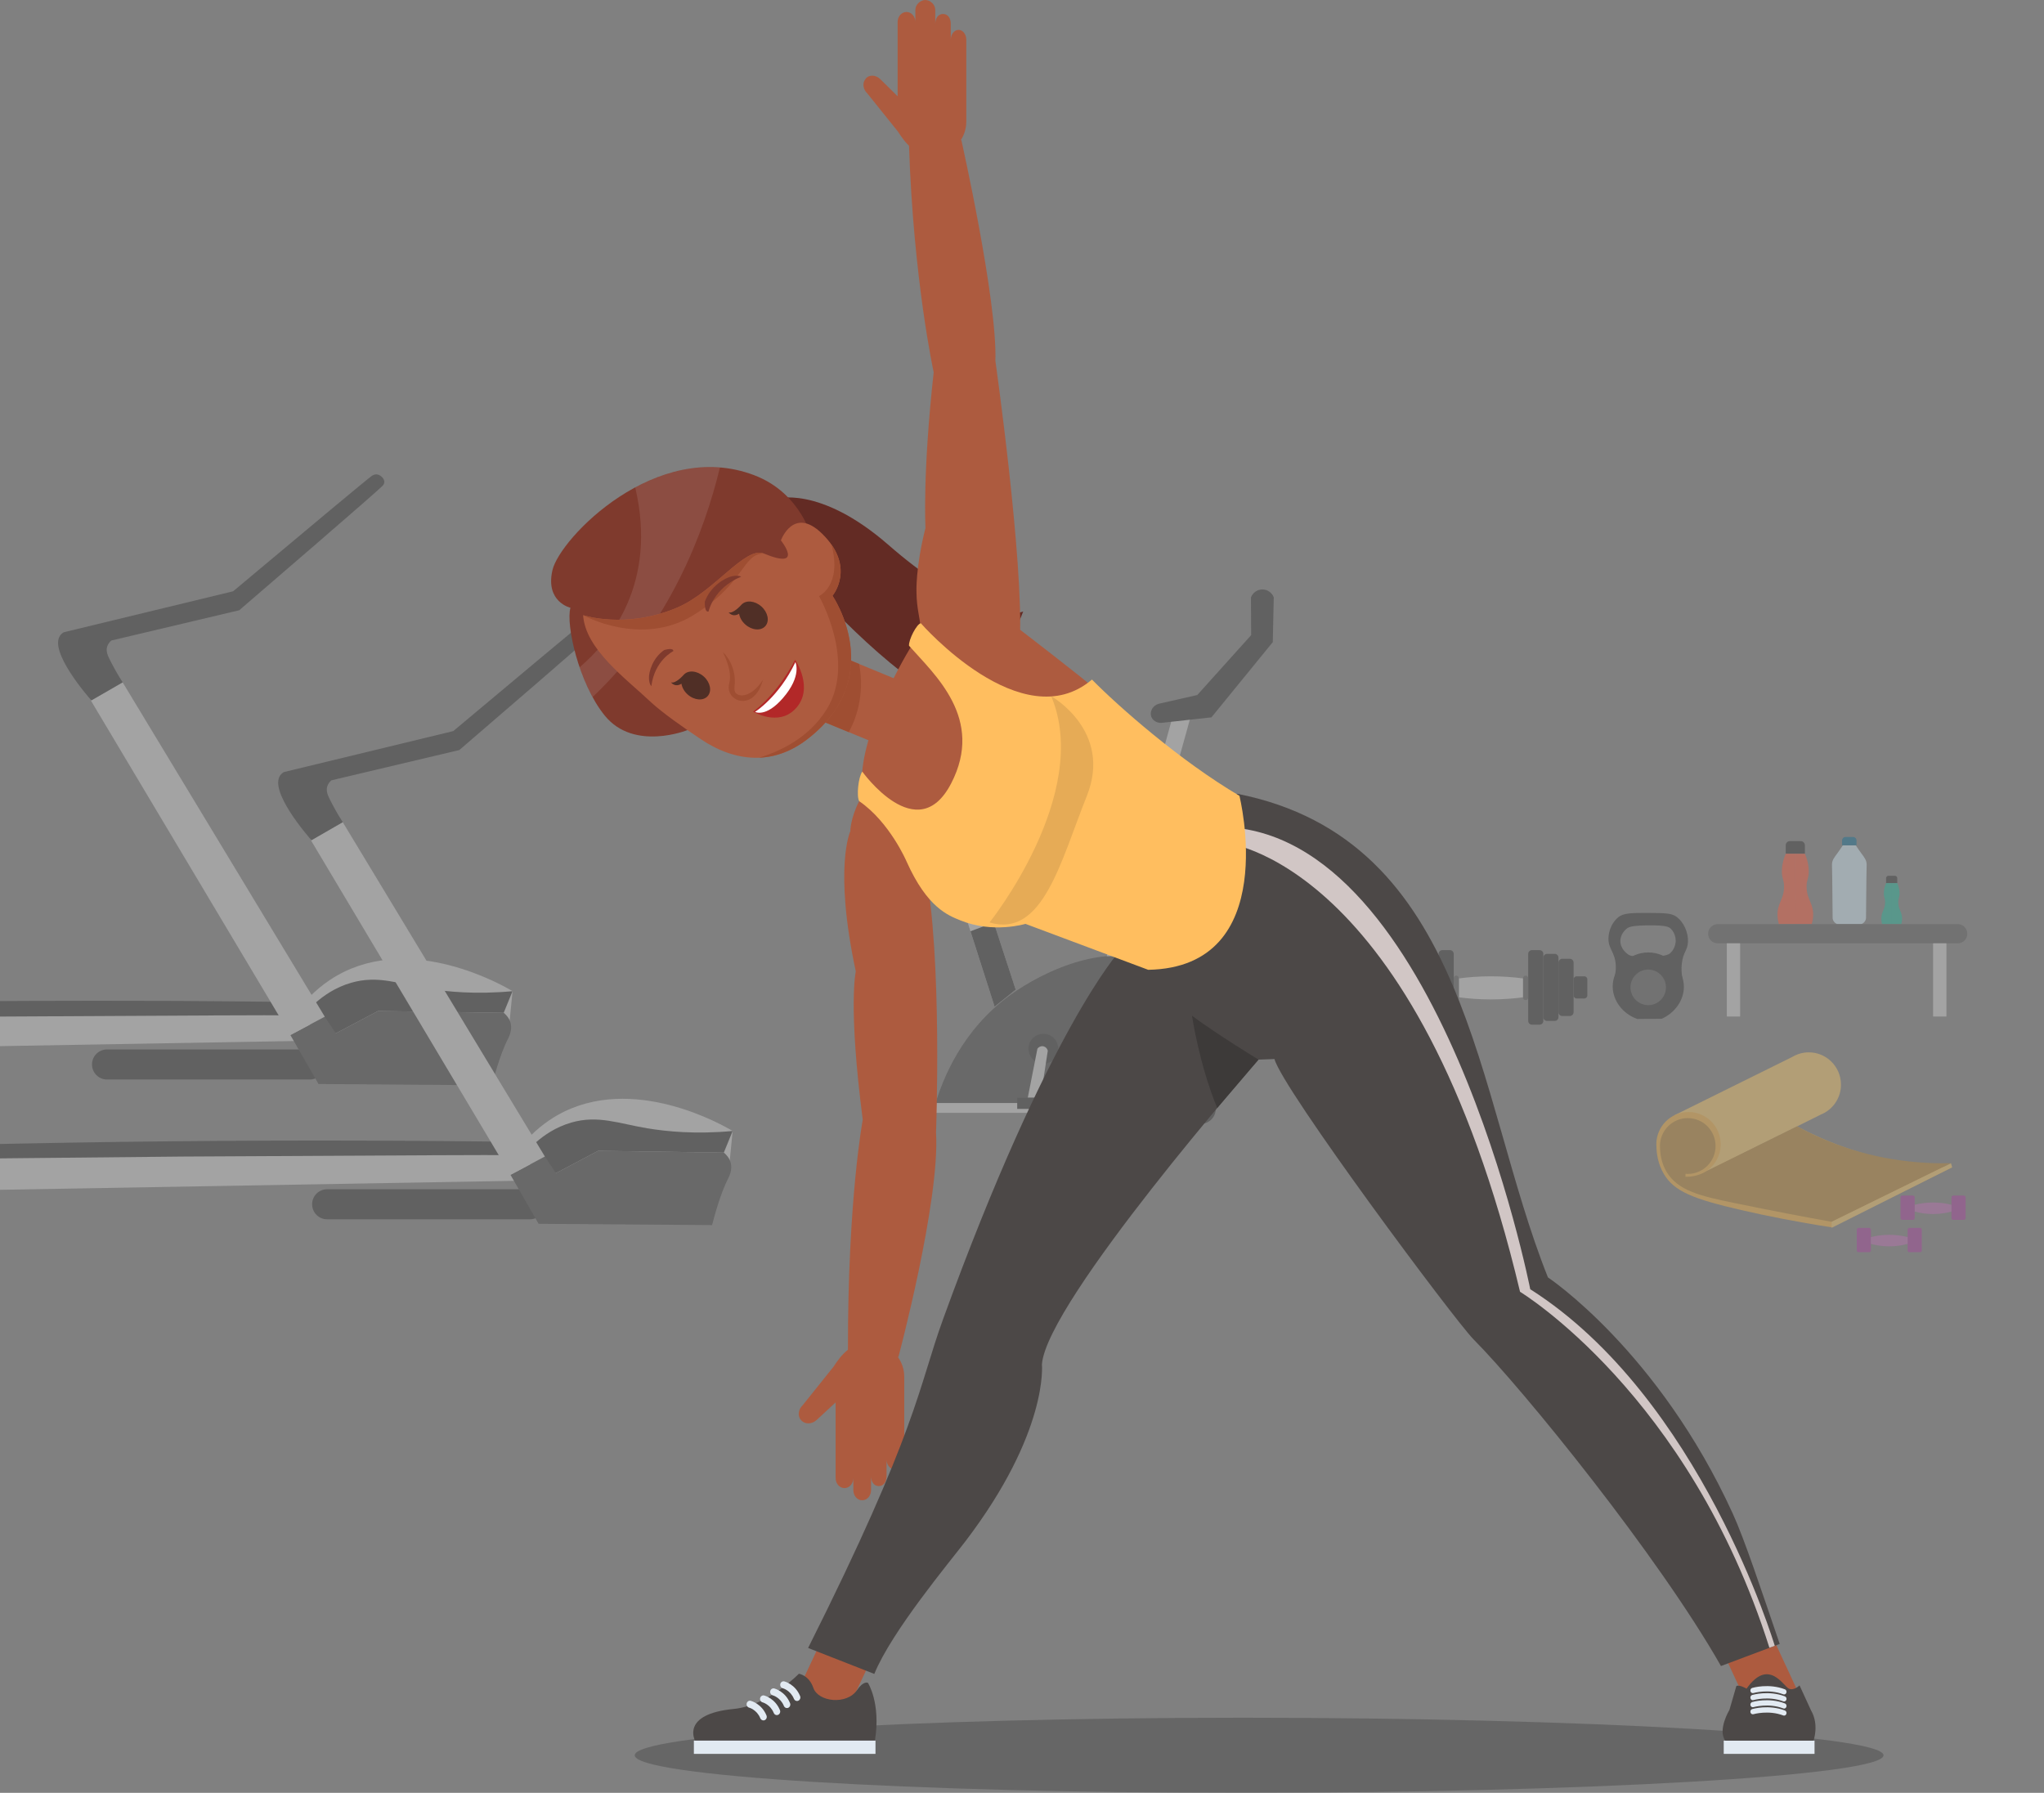 <svg width="293" height="257" viewBox="0 0 293 257" fill="none" xmlns="http://www.w3.org/2000/svg">
<rect x="0" y="0" width="293" height="257" fill="#808080" stroke="none"/>
<g opacity="0.4" clip-path="url(#clip0_108_11)">
<path d="M73.475 142.082C72.242 141.339 59.139 133.718 48.381 139.801C46.795 140.699 44.839 142.13 42.979 144.472C16.778 144.987 -9.422 145.505 -35.623 146.021C-35.904 146.021 -36.153 146.064 -36.374 146.128C-38.626 146.786 -39.244 150.242 -39.312 150.648C-1.934 149.996 35.444 149.342 72.823 148.69C73.041 146.487 73.26 144.283 73.477 142.08L73.475 142.082Z" fill="#D6D6D6"/>
<path d="M72.208 145.183C66.202 145.096 60.198 145.01 54.192 144.924C52.174 145.991 50.155 147.059 48.136 148.127C46.333 147.498 43.481 146.541 39.94 145.544C39.868 145.517 30.865 145.539 -5.383 145.748C-15.349 145.846 -25.315 145.946 -35.282 146.044C-36.151 146.287 -36.687 146.671 -36.999 146.952C-37.929 147.784 -39.042 149.601 -39.316 150.651C-39.343 150.755 -39.423 151.075 -39.681 151.221C-39.916 151.352 -40.201 151.293 -40.409 151.221C-40.473 151.196 -40.627 151.13 -40.758 150.987C-41.6 150.067 -40.059 147.479 -39.285 146.182C-38.755 145.294 -38.235 144.61 -37.366 144.256C-37.083 144.14 -36.832 144.088 -36.657 144.063C-26.682 143.824 -16.601 143.652 -6.413 143.554C11.137 143.384 28.381 143.434 45.308 143.681C46.378 142.748 48.053 141.537 50.329 140.878C54.17 139.765 57.161 141.023 61.223 141.696C64.059 142.166 68.2 142.568 73.468 142.084C73.047 143.118 72.624 144.151 72.203 145.185L72.208 145.183Z" fill="#333333"/>
<path d="M44.414 154.742H15.332C14.149 154.742 13.187 153.778 13.187 152.588C13.187 151.4 14.146 150.435 15.332 150.435H44.414C45.597 150.435 46.559 151.398 46.559 152.588C46.559 153.776 45.6 154.742 44.414 154.742Z" fill="#333333"/>
<path d="M72.208 145.183C66.202 145.096 60.198 145.01 54.192 144.924C52.174 145.991 50.155 147.059 48.136 148.127C47.609 147.332 47.084 146.537 46.557 145.742C44.912 146.616 43.269 147.493 41.624 148.368C42.968 150.707 44.312 153.047 45.656 155.387C53.943 155.448 62.23 155.51 70.517 155.571C71.362 152.311 72.111 150.317 72.764 149.015C72.968 148.611 73.462 147.677 73.195 146.646C73.013 145.953 72.556 145.471 72.208 145.183Z" fill="#454545"/>
<path d="M46.559 145.741C44.914 146.616 43.271 147.493 41.626 148.367C32.09 132.38 22.553 116.39 13.015 100.402C14.536 99.537 16.059 98.674 17.579 97.808C27.238 113.787 36.898 129.763 46.557 145.741H46.559Z" fill="#D6D6D6"/>
<path d="M17.582 97.808C16.088 98.674 14.595 99.537 13.099 100.402C12.506 99.728 6.996 93.376 8.625 91.091C8.749 90.918 8.917 90.762 9.148 90.63C17.238 88.672 25.328 86.716 33.418 84.758C44.389 75.555 52.452 68.836 53.249 68.252C53.353 68.175 53.638 67.98 53.991 68.002C54.552 68.041 55.125 68.618 55.093 69.127C55.075 69.408 54.876 69.606 54.808 69.672C54.19 70.272 50.501 73.5 45.423 77.882C41.712 81.08 38.003 84.278 34.292 87.477C28.179 88.924 22.069 90.369 15.957 91.816C15.758 91.986 15.495 92.265 15.368 92.67C15.156 93.347 15.445 93.981 15.783 94.651C16.206 95.493 16.792 96.575 17.582 97.81V97.808Z" fill="#333333"/>
<path d="M105.026 162.124C103.792 161.381 90.69 153.76 79.931 159.843C78.345 160.741 76.39 162.172 74.53 164.514C48.329 165.03 22.128 165.548 -4.073 166.063C-4.353 166.063 -4.602 166.106 -4.824 166.17C-7.076 166.829 -7.693 170.284 -7.761 170.69C29.616 170.038 66.994 169.384 104.374 168.732C104.591 166.529 104.811 164.325 105.028 162.122L105.026 162.124Z" fill="#D6D6D6"/>
<path d="M103.761 165.223C97.755 165.136 91.751 165.05 85.745 164.964C83.726 166.032 81.708 167.099 79.689 168.167C77.886 167.538 75.034 166.581 71.493 165.584C71.42 165.557 62.418 165.579 26.17 165.788C16.204 165.886 6.237 165.986 -3.729 166.084C-4.598 166.327 -5.134 166.711 -5.446 166.992C-6.376 167.824 -7.49 169.641 -7.764 170.691C-7.791 170.795 -7.87 171.115 -8.128 171.261C-8.363 171.393 -8.648 171.333 -8.857 171.261C-8.92 171.236 -9.074 171.17 -9.205 171.027C-10.047 170.107 -8.506 167.519 -7.732 166.222C-7.202 165.334 -6.682 164.65 -5.813 164.296C-5.53 164.18 -5.279 164.128 -5.105 164.103C4.871 163.864 14.952 163.692 25.14 163.594C42.69 163.424 59.933 163.474 76.861 163.721C77.931 162.788 79.606 161.577 81.882 160.918C85.722 159.805 88.714 161.063 92.776 161.736C95.612 162.206 99.753 162.608 105.021 162.124C104.6 163.158 104.177 164.191 103.756 165.225L103.761 165.223Z" fill="#333333"/>
<path d="M75.967 174.782H46.885C45.702 174.782 44.74 173.818 44.74 172.628C44.74 171.44 45.699 170.475 46.885 170.475H75.967C77.15 170.475 78.112 171.438 78.112 172.628C78.112 173.816 77.152 174.782 75.967 174.782Z" fill="#333333"/>
<path d="M103.761 165.223C97.755 165.137 91.751 165.05 85.745 164.964C83.726 166.032 81.708 167.099 79.689 168.167C79.162 167.372 78.637 166.577 78.11 165.782C76.465 166.656 74.822 167.533 73.176 168.408C74.521 170.747 75.865 173.087 77.209 175.427C85.496 175.488 93.783 175.55 102.07 175.611C102.914 172.351 103.663 170.357 104.317 169.055C104.521 168.651 105.014 167.717 104.747 166.686C104.566 165.993 104.109 165.511 103.761 165.223Z" fill="#454545"/>
<path d="M78.11 165.784C76.465 166.658 74.822 167.535 73.176 168.41C63.64 152.422 54.104 136.432 44.566 120.445C46.086 119.579 47.609 118.716 49.13 117.851C58.788 133.829 68.449 149.805 78.107 165.784H78.11Z" fill="#D6D6D6"/>
<path d="M49.132 117.85C47.639 118.716 46.145 119.579 44.649 120.445C44.056 119.77 38.546 113.419 40.175 111.133C40.3 110.961 40.467 110.804 40.698 110.672C48.788 108.714 56.878 106.758 64.969 104.8C75.939 95.596 84.002 88.876 84.797 88.292C84.901 88.215 85.186 88.02 85.539 88.042C86.1 88.081 86.673 88.658 86.641 89.167C86.623 89.448 86.424 89.646 86.356 89.712C85.738 90.312 82.049 93.54 76.971 97.922C73.26 101.12 69.551 104.318 65.84 107.517C59.727 108.964 53.617 110.409 47.505 111.856C47.306 112.026 47.044 112.305 46.917 112.71C46.704 113.387 46.994 114.021 47.331 114.691C47.754 115.533 48.34 116.615 49.13 117.85H49.132Z" fill="#333333"/>
<path d="M169.353 158.115H134.123C135.123 154.808 137.803 147.763 144.714 142.711C149.665 139.09 159.344 134.627 166.164 138.481C168.563 139.838 169.989 141.871 170.432 142.55C170.847 143.181 173.644 147.611 172.161 153.018C171.496 155.448 170.217 157.152 169.351 158.115H169.353Z" fill="#454545"/>
<path d="M171.191 158.115H130.828V159.526H171.191V158.115Z" fill="#D6D6D6"/>
<path d="M132.215 160.602C133.123 159.848 133.25 158.497 132.499 157.586C131.748 156.674 130.403 156.546 129.494 157.301C128.586 158.055 128.459 159.405 129.21 160.317C129.962 161.228 131.307 161.356 132.215 160.602Z" fill="#333333"/>
<path d="M151.67 150.68C151.859 149.512 151.07 148.411 149.906 148.221C148.743 148.031 147.647 148.824 147.457 149.992C147.268 151.159 148.058 152.26 149.221 152.45C150.384 152.64 151.481 151.847 151.67 150.68Z" fill="#333333"/>
<path d="M173.645 160.471C174.478 159.635 174.478 158.278 173.645 157.442C172.811 156.605 171.46 156.605 170.627 157.442C169.793 158.278 169.793 159.635 170.627 160.471C171.46 161.308 172.811 161.308 173.645 160.471Z" fill="#333333"/>
<path d="M161.15 137.037C160.317 137.046 159.484 137.055 158.651 137.064C161.912 125.197 165.176 113.33 168.436 101.463C169.459 100.898 170.482 100.332 171.503 99.769C168.052 112.192 164.601 124.615 161.147 137.037H161.15Z" fill="#D6D6D6"/>
<path d="M173.659 102.828C171.258 103.094 168.857 103.36 166.454 103.623C165.78 103.642 165.189 103.24 165.013 102.683C164.789 101.977 165.257 101.097 166.128 100.875C167.961 100.459 169.794 100.043 171.627 99.628C174.2 96.766 176.776 93.903 179.349 91.041C179.34 89.242 179.331 87.443 179.319 85.641C179.586 84.937 180.267 84.476 181.005 84.496C181.702 84.515 182.329 84.958 182.589 85.616C182.542 87.758 182.496 89.903 182.449 92.045C179.518 95.639 176.586 99.235 173.655 102.828H173.659Z" fill="#333333"/>
<path d="M145.599 141.866C144.589 142.679 143.58 143.493 142.573 144.306C138.814 132.566 135.058 120.824 131.299 109.084C132.48 109.041 133.661 108.996 134.84 108.953C138.427 119.925 142.012 130.896 145.599 141.868V141.866Z" fill="#D6D6D6"/>
<path d="M145.599 141.866C144.589 142.679 143.58 143.493 142.573 144.306C141.419 140.701 140.265 137.098 139.113 133.493C140.226 133.075 141.34 132.655 142.453 132.237C143.503 135.447 144.551 138.659 145.601 141.868L145.599 141.866Z" fill="#333333"/>
<path d="M145.094 107.047C145.126 107.253 145.051 107.417 144.983 107.56C144.261 109.105 141.183 108.614 135.981 108.95C131.147 109.264 129.165 109.991 127.649 108.535C127.397 108.292 126.732 107.653 126.866 107.004C127.293 104.925 135.374 105.123 135.979 105.141C136.793 105.166 144.813 105.177 145.092 107.045L145.094 107.047Z" fill="#333333"/>
<path d="M149.165 157.356H147.327C147.787 155.017 148.246 152.679 148.706 150.339C148.887 150.069 149.208 149.926 149.525 149.978C149.857 150.033 150.124 150.292 150.195 150.626C149.851 152.868 149.509 155.112 149.165 157.354V157.356Z" fill="#D6D6D6"/>
<path d="M150.192 157.356H145.813V158.955H150.192V157.356Z" fill="#333333"/>
<path d="M207.858 136.198H206.744C206.453 136.198 206.217 136.435 206.217 136.728V146.355C206.217 146.647 206.453 146.884 206.744 146.884H207.858C208.149 146.884 208.385 146.647 208.385 146.355V136.728C208.385 136.435 208.149 136.198 207.858 136.198Z" fill="#333333"/>
<path d="M205.681 136.735H204.581C204.286 136.735 204.047 136.975 204.047 137.271V145.812C204.047 146.108 204.286 146.348 204.581 146.348H205.681C205.976 146.348 206.215 146.108 206.215 145.812V137.271C206.215 136.975 205.976 136.735 205.681 136.735Z" fill="#333333"/>
<path d="M202.431 137.437H203.495C203.8 137.437 204.047 137.684 204.047 137.991V145.09C204.047 145.396 203.8 145.644 203.495 145.644H202.431C202.125 145.644 201.879 145.396 201.879 145.09V137.991C201.879 137.684 202.125 137.437 202.431 137.437Z" fill="#333333"/>
<path d="M201.44 139.949H200.347C200.104 139.949 199.908 140.146 199.908 140.39V142.691C199.908 142.934 200.104 143.132 200.347 143.132H201.44C201.682 143.132 201.879 142.934 201.879 142.691V140.39C201.879 140.146 201.682 139.949 201.44 139.949Z" fill="#333333"/>
<path d="M220.702 146.882H219.591C219.299 146.882 219.064 146.643 219.064 146.353V136.728C219.064 136.435 219.302 136.198 219.591 136.198H220.702C220.994 136.198 221.23 136.437 221.23 136.728V146.353C221.23 146.646 220.992 146.882 220.702 146.882Z" fill="#333333"/>
<path d="M221.766 146.346H222.866C223.161 146.346 223.4 146.106 223.4 145.81V137.268C223.4 136.972 223.161 136.732 222.866 136.732H221.766C221.471 136.732 221.232 136.972 221.232 137.268V145.81C221.232 146.106 221.471 146.346 221.766 146.346Z" fill="#333333"/>
<path d="M225.016 145.644H223.952C223.646 145.644 223.4 145.396 223.4 145.09V137.991C223.4 137.684 223.646 137.436 223.952 137.436H225.016C225.321 137.436 225.568 137.684 225.568 137.991V145.09C225.568 145.396 225.321 145.644 225.016 145.644Z" fill="#333333"/>
<path d="M226.007 143.131H227.1C227.342 143.131 227.539 142.934 227.539 142.691V140.39C227.539 140.146 227.342 139.949 227.1 139.949H226.007C225.764 139.949 225.568 140.146 225.568 140.39V142.691C225.568 142.934 225.764 143.131 226.007 143.131Z" fill="#333333"/>
<path d="M218.328 142.963C216.987 143.14 215.452 143.263 213.757 143.265C212.035 143.265 210.478 143.143 209.12 142.963V140.251C210.447 140.076 211.958 139.953 213.626 139.949C215.373 139.944 216.953 140.069 218.331 140.251V142.963H218.328Z" fill="#D6D6D6"/>
<path d="M208.752 143.365C208.548 143.365 208.385 143.2 208.385 142.997V140.217C208.385 140.012 208.55 139.849 208.752 139.849C208.955 139.849 209.118 140.015 209.118 140.217V142.997C209.118 143.202 208.953 143.365 208.752 143.365Z" fill="#5C5C5C"/>
<path d="M218.695 143.365C218.899 143.365 219.062 143.2 219.062 142.997V140.217C219.062 140.012 218.896 139.849 218.695 139.849C218.491 139.849 218.328 140.015 218.328 140.217V142.997C218.328 143.202 218.494 143.365 218.695 143.365Z" fill="#5C5C5C"/>
<path d="M241.379 141.464C241.372 143.37 240.125 145.169 238.211 146.034C237.041 146.046 235.873 146.057 234.703 146.068C232.608 145.323 231.207 143.458 231.175 141.464C231.135 138.795 233.558 136.528 236.276 136.528C239.01 136.528 241.386 138.822 241.377 141.464H241.379Z" fill="#333333"/>
<path d="M241.965 135.008C242.017 133.718 241.411 132.166 240.232 131.358C239.553 130.892 238.485 130.876 236.376 130.867C233.977 130.855 232.764 130.862 232.006 131.455C231.06 132.196 230.592 133.447 230.567 134.486C230.528 136.057 231.524 136.448 231.617 138.39C231.685 139.817 231.189 140.485 231.524 140.73C232.196 141.225 233.936 138.313 236.389 138.365C238.765 138.418 240.313 141.221 241.015 140.742C241.39 140.487 240.895 139.724 241.087 138.095C241.284 136.428 241.915 136.255 241.965 135.008ZM240.207 134.906C240.205 134.994 240.164 135.962 239.426 136.625C239.22 136.809 238.793 137.123 236.24 137.164C234.038 137.198 233.626 136.977 233.395 136.821C233.248 136.721 232.28 136.042 232.273 134.906C232.266 133.874 233.058 133.216 233.176 133.123C233.472 132.884 233.884 132.673 236.24 132.648C238.815 132.621 239.218 132.864 239.474 133.098C240.223 133.779 240.209 134.826 240.207 134.906Z" fill="#333333"/>
<path d="M238.739 142.12C239.061 140.75 238.216 139.377 236.851 139.054C235.486 138.731 234.119 139.579 233.796 140.949C233.474 142.319 234.32 143.692 235.684 144.015C237.049 144.339 238.417 143.49 238.739 142.12Z" fill="#5C5C5C"/>
<path d="M256.573 120.57H258.13C258.458 120.57 258.725 120.838 258.725 121.167V122.383H255.978V121.167C255.978 120.838 256.245 120.57 256.573 120.57Z" fill="#333333"/>
<path d="M255.978 122.383C255.76 122.882 255.5 123.63 255.435 124.557C255.34 125.899 255.767 126.017 255.738 127.198C255.693 129.007 254.672 129.543 254.808 131.41C254.842 131.876 254.934 132.246 255 132.471H257.354C257.354 129.109 257.354 125.745 257.351 122.383H255.98H255.978ZM258.967 127.201C258.938 126.019 259.365 125.901 259.27 124.559C259.205 123.632 258.944 122.885 258.727 122.385H257.356C257.356 125.747 257.356 129.111 257.354 132.473H259.707C259.773 132.25 259.865 131.878 259.899 131.412C260.035 129.545 259.015 129.009 258.969 127.201H258.967Z" fill="#FF5838"/>
<path d="M270.712 125.535H271.619C271.812 125.535 271.966 125.692 271.966 125.883V126.592H270.363V125.883C270.363 125.69 270.52 125.535 270.71 125.535H270.712Z" fill="#333333"/>
<path d="M270.366 126.594C270.239 126.885 270.087 127.321 270.049 127.862C269.995 128.645 270.241 128.713 270.225 129.402C270.198 130.456 269.605 130.767 269.685 131.855C269.705 132.125 269.759 132.343 269.795 132.473H271.167C271.167 130.513 271.167 128.554 271.167 126.594H270.368H270.366ZM272.108 129.402C272.09 128.713 272.339 128.645 272.285 127.862C272.246 127.321 272.095 126.885 271.968 126.594H271.169C271.169 128.554 271.169 130.513 271.169 132.473H272.54C272.579 132.343 272.633 132.125 272.651 131.855C272.73 130.767 272.135 130.456 272.11 129.402H272.108Z" fill="#1DB99B"/>
<path d="M267.575 123.882C267.564 123.296 267.234 122.891 266.847 122.364C266.654 122.103 266.371 121.708 266.032 121.19C265.72 121.183 265.405 121.178 265.093 121.172C264.781 121.178 264.466 121.183 264.154 121.19C263.814 121.708 263.534 122.103 263.339 122.364C262.952 122.891 262.622 123.296 262.61 123.882C262.61 123.929 262.61 123.963 262.61 123.979C262.629 124.463 262.656 126.464 262.699 131.496C262.699 131.526 262.696 131.569 262.699 131.621C262.735 132.025 263.081 132.437 263.454 132.468C263.493 132.471 263.527 132.468 263.55 132.468H266.639C266.661 132.468 266.695 132.471 266.734 132.468C267.107 132.437 267.453 132.025 267.489 131.621C267.494 131.569 267.492 131.523 267.489 131.496C267.53 126.464 267.557 124.463 267.578 123.979C267.578 123.963 267.578 123.927 267.578 123.882H267.575Z" fill="#D4EEF9"/>
<path d="M264.554 119.979H265.627C265.901 119.979 266.123 120.202 266.123 120.476V121.172H264.059V120.476C264.059 120.202 264.281 119.979 264.554 119.979Z" fill="#0C6D95"/>
<path d="M263.898 155.48C263.898 152.922 261.832 150.848 259.284 150.848C258.428 150.848 257.63 151.087 256.942 151.493C251.298 154.287 245.654 157.079 240.008 159.873C241.366 162.642 242.723 165.414 244.079 168.183C249.721 165.38 255.362 162.576 261.006 159.773C261.216 159.687 261.418 159.587 261.612 159.473C261.619 159.471 261.624 159.467 261.631 159.464C262.986 158.658 263.898 157.179 263.898 155.482V155.48Z" fill="#FCCA66"/>
<path d="M260.934 163.088C259.766 162.572 258.655 162.029 257.602 161.466C255.435 162.543 253.267 163.619 251.099 164.696C248.942 165.752 246.785 166.811 244.627 167.867C245.849 167.034 246.654 165.627 246.654 164.033C246.654 161.475 244.588 159.401 242.04 159.401C239.492 159.401 237.426 161.475 237.426 164.033C237.426 164.101 237.433 164.169 237.437 164.237C237.455 165.309 237.641 166.809 238.492 168.26C239.967 170.784 242.689 171.874 249.784 173.499C253.201 174.282 257.505 175.159 262.54 175.929C268.306 173.06 274.07 170.193 279.836 167.324C274.403 167.133 267.802 166.116 260.936 163.088H260.934Z" fill="#FCB53F"/>
<path d="M263.273 164.046C261.16 163.263 259.27 162.374 257.605 161.463C253.287 163.594 248.969 165.725 244.651 167.856C244.224 168.122 243.561 168.455 242.696 168.605C242.23 168.687 241.841 168.689 241.599 168.68C241.615 168.53 241.617 168.392 241.612 168.26C241.719 168.269 241.825 168.276 241.934 168.276C244.133 168.276 245.919 166.486 245.919 164.276C245.919 162.065 244.135 160.275 241.934 160.275C239.732 160.275 237.948 162.065 237.948 164.276C237.948 164.335 237.955 164.394 237.958 164.451C237.973 165.377 238.134 166.672 238.867 167.926C240.49 170.7 243.773 171.452 248.618 172.449C254.301 173.621 259.046 174.509 262.563 175.141C268.266 172.342 273.968 169.541 279.671 166.743C275.432 166.838 269.623 166.395 263.273 164.044V164.046Z" fill="#BD882F"/>
<path d="M279.669 166.747C273.966 169.546 268.263 172.347 262.561 175.145C262.561 175.434 262.558 175.72 262.556 176.008C268.315 173.114 274.075 170.218 279.834 167.324C279.78 167.131 279.723 166.94 279.669 166.747Z" fill="#FCCA66"/>
<path d="M280.637 135.222H246.224C245.468 135.222 244.855 134.606 244.855 133.847C244.855 133.089 245.468 132.473 246.224 132.473H280.637C281.393 132.473 282.006 133.089 282.006 133.847C282.006 134.606 281.393 135.222 280.637 135.222Z" fill="#5C5C5C"/>
<path d="M249.442 135.221H247.53V145.712H249.442V135.221Z" fill="#D6D6D6"/>
<path d="M279.012 135.221H277.1V145.712H279.012V135.221Z" fill="#D6D6D6"/>
<path d="M267.926 176.011H266.417C266.272 176.011 266.154 176.129 266.154 176.274V179.234C266.154 179.38 266.272 179.498 266.417 179.498H267.926C268.071 179.498 268.189 179.38 268.189 179.234V176.274C268.189 176.129 268.071 176.011 267.926 176.011Z" fill="#AB3DA0"/>
<path d="M275.222 176.011H273.713C273.568 176.011 273.45 176.129 273.45 176.274V179.234C273.45 179.38 273.568 179.498 273.713 179.498H275.222C275.367 179.498 275.485 179.38 275.485 179.234V176.274C275.485 176.129 275.367 176.011 275.222 176.011Z" fill="#AB3DA0"/>
<path d="M273.45 178.307C272.794 178.487 271.884 178.666 270.789 178.662C269.723 178.659 268.834 178.484 268.189 178.307V177.326C268.859 177.16 269.75 177.008 270.802 177.006C271.871 177.006 272.774 177.158 273.45 177.326V178.307Z" fill="#C06DB7"/>
<path d="M274.206 171.379H272.697C272.552 171.379 272.434 171.497 272.434 171.642V174.602C272.434 174.748 272.552 174.866 272.697 174.866H274.206C274.351 174.866 274.468 174.748 274.468 174.602V171.642C274.468 171.497 274.351 171.379 274.206 171.379Z" fill="#AB3DA0"/>
<path d="M281.502 171.379H279.992C279.847 171.379 279.73 171.497 279.73 171.642V174.602C279.73 174.748 279.847 174.866 279.992 174.866H281.502C281.647 174.866 281.764 174.748 281.764 174.602V171.642C281.764 171.497 281.647 171.379 281.502 171.379Z" fill="#AB3DA0"/>
<path d="M279.73 173.675C279.074 173.855 278.164 174.034 277.069 174.03C276.003 174.028 275.113 173.853 274.469 173.675V172.694C275.138 172.528 276.03 172.376 277.082 172.374C278.15 172.374 279.053 172.526 279.73 172.694V173.675Z" fill="#C06DB7"/>
</g>
<g clip-path="url(#clip1_108_11)">
<path opacity="0.2" d="M270 251.614C270 254.589 226.328 257 178.173 257C130.018 257 90.985 254.589 90.985 251.614C90.985 248.639 130.022 246.229 178.173 246.229C226.325 246.229 270 248.639 270 251.614Z" fill="black"/>
<path d="M121.891 119.154C121.891 119.154 119.478 124.305 122.675 139.249C122.675 139.249 121.545 144.115 123.672 160.51C123.672 160.51 121.52 171.89 121.548 193.55L128.783 194.526C128.783 194.526 134.771 172.108 134.177 162.319C134.177 162.319 135.12 137.158 132.593 124.454C131.437 118.647 126.272 117.694 121.888 119.157L121.891 119.154Z" fill="#AD5B3F"/>
<path d="M128.355 210.702C127.723 210.702 127.085 210.052 127.085 209.251V211.573C127.085 212.375 126.701 213.024 125.974 213.024C125.247 213.024 124.863 212.375 124.863 211.573V213.607C124.863 214.408 124.307 215.058 123.593 215.058C122.878 215.058 122.323 214.408 122.323 213.607V211.865C122.323 212.666 121.767 213.315 121.053 213.315C120.339 213.315 119.783 212.666 119.783 211.865V201.033L117.065 203.548C116.402 204.166 115.418 204.201 114.878 203.624L114.843 203.59C114.303 203.013 114.405 202.044 115.068 201.426L119.5 195.891C120.593 194.187 122.056 192.406 124.688 192.406C127.32 192.406 129.622 194.618 129.622 197.342V209.248C129.622 210.049 128.983 210.699 128.352 210.699L128.355 210.702Z" fill="#AD5B3F"/>
<path d="M250.904 245.269L257.752 242.56L254.002 234.475L247.154 237.184L250.904 245.269Z" fill="#AD5B3F"/>
<path d="M260.107 249.511H247.091V251.412H260.107V249.511Z" fill="#E2EAF2"/>
<path d="M259.961 249.511C259.961 249.511 260.796 247.23 259.609 245.186L257.958 241.594C257.958 241.594 257.152 242.399 256.425 242.063C255.66 241.708 253.513 237.599 250.364 242.063C250.364 242.063 249.44 241.499 248.907 241.664L247.91 245.101C247.91 245.101 246.192 247.93 247.304 249.514H259.958L259.961 249.511Z" fill="#4C4847"/>
<path d="M255.745 245.928C255.707 245.928 255.669 245.921 255.631 245.906C253.513 245.098 251.367 245.719 251.345 245.725C251.161 245.779 250.97 245.658 250.923 245.459C250.872 245.256 250.983 245.047 251.164 244.993C251.259 244.965 253.542 244.303 255.86 245.19C256.041 245.259 256.136 245.475 256.072 245.671C256.022 245.826 255.888 245.925 255.745 245.925V245.928Z" fill="#E2EAF2"/>
<path d="M255.745 244.917C255.707 244.917 255.669 244.911 255.631 244.895C253.513 244.087 251.367 244.708 251.345 244.714C251.161 244.768 250.97 244.648 250.923 244.448C250.872 244.245 250.983 244.04 251.164 243.983C251.259 243.954 253.542 243.295 255.86 244.179C256.041 244.249 256.136 244.464 256.072 244.66C256.022 244.816 255.888 244.917 255.745 244.917Z" fill="#E2EAF2"/>
<path d="M255.745 243.906C255.707 243.906 255.669 243.9 255.631 243.884C253.513 243.076 251.367 243.697 251.345 243.704C251.161 243.758 250.97 243.64 250.923 243.438C250.872 243.235 250.983 243.029 251.164 242.972C251.259 242.943 253.542 242.281 255.86 243.168C256.041 243.238 256.136 243.453 256.072 243.65C256.022 243.805 255.888 243.903 255.745 243.903V243.906Z" fill="#E2EAF2"/>
<path d="M255.745 242.896C255.707 242.896 255.669 242.889 255.631 242.874C253.513 242.066 251.367 242.687 251.345 242.693C251.161 242.747 250.97 242.63 250.923 242.427C250.872 242.224 250.983 242.015 251.164 241.961C251.259 241.933 253.542 241.271 255.86 242.158C256.041 242.227 256.136 242.443 256.072 242.639C256.022 242.794 255.888 242.893 255.745 242.893V242.896Z" fill="#E2EAF2"/>
<path d="M121.259 245.585L114.256 242.592L118.173 234.269L125.177 237.266L121.259 245.585Z" fill="#AD5B3F"/>
<path d="M124.415 241.229C124.415 241.229 126.288 244.122 125.418 249.507H99.633C99.633 249.507 97.544 245.706 105.176 244.971C110.116 244.496 114.513 239.924 114.513 239.924C114.513 239.924 115.967 240.124 116.592 241.952C117.284 243.973 121.383 244.432 122.859 242.262C123.796 240.884 124.415 241.229 124.415 241.229Z" fill="#4C4847"/>
<path d="M125.498 249.511H99.465V251.412H125.498V249.511Z" fill="#E2EAF2"/>
<path d="M109.433 246.612C109.246 246.612 109.068 246.498 108.989 246.305C108.487 245.079 107.401 244.787 107.392 244.787C107.135 244.721 106.973 244.448 107.036 244.176C107.1 243.903 107.36 243.738 107.617 243.805C107.681 243.821 109.186 244.22 109.875 245.909C109.979 246.165 109.865 246.463 109.621 246.574C109.557 246.602 109.494 246.615 109.43 246.615L109.433 246.612Z" fill="#E2EAF2"/>
<path d="M111.36 245.855C111.173 245.855 110.995 245.741 110.916 245.547C110.414 244.318 109.328 244.03 109.319 244.027C109.059 243.96 108.9 243.688 108.963 243.415C109.027 243.143 109.287 242.978 109.544 243.041C109.608 243.057 111.113 243.456 111.802 245.145C111.906 245.402 111.792 245.699 111.548 245.81C111.487 245.839 111.421 245.851 111.357 245.851L111.36 245.855Z" fill="#E2EAF2"/>
<path d="M112.808 244.844C112.621 244.844 112.443 244.73 112.367 244.537C111.865 243.311 110.779 243.019 110.767 243.019C110.51 242.953 110.351 242.68 110.411 242.408C110.475 242.135 110.735 241.971 110.992 242.034C111.056 242.05 112.56 242.449 113.249 244.138C113.354 244.394 113.24 244.692 112.995 244.803C112.932 244.831 112.868 244.844 112.805 244.844H112.808Z" fill="#E2EAF2"/>
<path d="M114.253 243.83C114.065 243.83 113.887 243.716 113.808 243.523C113.306 242.297 112.221 242.005 112.208 242.005C111.951 241.939 111.792 241.666 111.852 241.394C111.916 241.122 112.176 240.957 112.433 241.02C112.497 241.036 114.002 241.435 114.691 243.124C114.795 243.38 114.681 243.678 114.437 243.789C114.373 243.818 114.31 243.83 114.246 243.83H114.253Z" fill="#E2EAF2"/>
<path d="M135.155 189.188C131.676 198.771 131.523 204.971 115.84 236.23L125.329 239.95C127.79 233.87 136.257 223.742 138.403 220.922C150.34 205.24 149.356 195.578 149.356 195.578C150.023 186.549 180.399 151.896 180.399 151.896L182.691 151.808C183.783 156.027 208.53 189.279 211.232 191.998C218.407 199.221 237.833 223.197 246.694 238.819L255.117 235.654C252.517 228.05 250.104 220.726 248.386 216.968C237.719 193.626 221.89 183.108 221.89 183.108C211.368 156.772 210.629 120.339 177.31 113.778L160.471 136.366C160.471 136.366 150.34 147.372 135.152 189.191L135.155 189.188Z" fill="#4C4847"/>
<path d="M180.402 151.893C180.402 151.893 174.36 148.212 170.868 145.598C170.868 145.598 171.884 152.546 174.484 158.828L180.402 151.893Z" fill="#3D3A39"/>
<path d="M175.341 120.757C175.341 120.757 203.076 122.87 217.893 185.174C217.893 185.174 242.122 199.813 253.637 236.195L254.406 235.92C254.406 235.92 243.802 200.33 219.356 184.806C219.356 184.806 206.454 119.294 175.341 118.549V120.76V120.757Z" fill="#D1C6C5"/>
<path d="M111.129 71.522C111.129 71.522 117.415 69.441 127.374 78.128C137.333 86.815 144.286 88.576 146.673 87.654C146.673 87.654 140.597 104.309 131.126 97.703C121.656 91.095 112.954 79.699 108.814 77.567L111.132 71.522H111.129Z" fill="#632B24"/>
<path d="M112.198 101.042L121.662 104.946L128.926 107.939L132.596 99.072L123.148 95.178L115.872 92.178L112.198 101.042Z" fill="#AD5B3F"/>
<path d="M123.148 95.178L115.872 92.178L112.202 101.046L121.666 104.949C122.482 103.514 124.06 99.858 123.152 95.182L123.148 95.178Z" fill="#9F4E32"/>
<path d="M121.891 119.154L130.657 123.951C130.657 123.951 128.187 117.212 123.158 114.836C121.888 117.352 121.888 119.154 121.888 119.154H121.891Z" fill="#AD5B3F"/>
<path d="M137.133 112.603C143.213 101.736 134.482 96.42 130.841 92.286C130.841 92.286 124.218 102.826 123.583 110.746C123.583 110.746 131.292 123.045 137.133 112.603Z" fill="#AD5B3F"/>
<path d="M131.374 84.923C131.406 87.306 131.885 88.563 131.952 89.992C132.009 90.059 145.413 107.949 157.125 98.891C156.07 97.824 145.867 89.992 145.867 89.992L131.374 84.923Z" fill="#AD5B3F"/>
<path d="M132.003 89.34C131.422 89.406 130.228 91.713 130.304 92.561C133.946 96.696 141.178 103 136.333 112.321C131.488 121.638 123.605 110.604 123.605 110.604C123.031 111.424 122.764 114.12 123.158 114.839C127.545 117.852 129.955 123.495 129.955 123.495C132.926 130.151 135.952 131.231 137.666 131.931C142.381 133.854 146.994 132.432 146.994 132.432L164.592 139.018C183.818 138.666 177.668 114.073 177.668 114.073C169.125 109.035 160.372 101.309 156.528 97.412C146.514 105.94 132.057 89.409 132.003 89.343V89.34Z" fill="#FFBE5F"/>
<path opacity="0.1" d="M141.848 132.232C141.848 132.232 156.585 113.816 150.686 99.794C150.686 99.794 159.534 104.755 155.794 114.095C152.054 123.434 149.489 134.507 141.848 132.232Z" fill="black"/>
<path d="M131.374 84.923C131.374 84.923 131.212 81.404 132.666 75.666C132.666 75.666 132.225 67.955 133.841 53.363C133.841 53.363 130.942 40.146 130.304 20.875L137.803 20.067C137.803 20.067 142.975 43.026 142.686 51.738C142.686 51.738 146.749 80.383 146.191 91.871C145.867 98.562 134.031 89.995 131.371 84.927L131.374 84.923Z" fill="#AD5B3F"/>
<path d="M137.403 4.286C136.781 4.286 136.292 4.926 136.292 5.715V3.431C136.292 2.642 135.895 2.002 135.181 2.002C134.466 2.002 134.069 2.642 134.069 3.431V1.432C134.069 0.643 133.342 0.003 132.641 0.003C131.939 0.003 131.212 0.643 131.212 1.432V3.146C131.212 2.357 130.644 1.717 129.942 1.717C129.241 1.717 128.672 2.357 128.672 3.146V13.8L126.164 11.326C125.51 10.718 124.628 10.683 124.097 11.25L124.104 11.285C123.574 11.852 123.691 12.805 124.345 13.414L128.717 18.86C129.79 20.539 131.152 22.287 133.742 22.287C136.333 22.287 138.517 20.114 138.517 17.431V5.712C138.517 4.923 138.028 4.283 137.406 4.283L137.403 4.286Z" fill="#AD5B3F"/>
<path d="M98.544 104.654C98.544 104.654 90.899 107.74 86.708 102.598C82.933 97.966 81.089 89.466 81.772 87.122C81.772 87.122 78.136 86.289 79.194 81.724C80.251 77.158 94.099 62.785 108.119 68.12C114.995 70.737 116.475 77.447 116.475 77.447L98.547 104.651L98.544 104.654Z" fill="#7F3A2D"/>
<path opacity="0.1" d="M103.195 67.014C98.855 66.666 94.677 67.924 91.058 69.869C94.271 83.577 87.566 91.839 83.086 95.65C83.584 97.108 84.207 98.575 84.943 99.924C95.998 89.466 100.973 76.218 103.198 67.014H103.195Z" fill="white"/>
<path d="M111.941 77.466C111.941 77.466 115.402 81.787 109.497 79.344C106.836 78.245 102.382 84.844 97.083 87.093C89.683 90.236 83.588 88.177 83.588 88.177C83.895 93.075 89.753 97.282 93.382 100.722C95.064 102.253 97.893 104.239 100.461 105.962C105.49 109.33 110.894 109.682 115.707 105.975C127.314 97.041 119.332 85.398 119.332 85.398C119.332 85.398 122.802 81.315 117.811 76.468C113.729 72.504 111.938 77.466 111.938 77.466H111.941Z" fill="#AD5B3F"/>
<path d="M99.309 88.231C106.805 83.697 106.392 79.348 109.497 79.348C106.836 78.248 102.382 84.847 97.083 87.097C89.683 90.24 83.588 88.18 83.588 88.18C83.588 88.18 91.813 92.771 99.309 88.234V88.231Z" fill="#9F4E32"/>
<path d="M117.402 85.446C117.402 85.446 122.742 94.748 118.535 101.622C115.976 105.807 111.725 107.74 108.789 108.614C111.157 108.525 113.497 107.68 115.71 105.978C127.317 97.044 119.335 85.402 119.335 85.402C119.335 85.402 122.059 82.145 119.18 78.052C120.77 83.925 117.402 85.446 117.402 85.446Z" fill="#9F4E32"/>
<path d="M107.954 102.002C107.954 102.002 111.167 99.877 113.979 94.576C113.979 94.576 116.789 98.689 114.018 101.606C111.548 104.201 107.954 102.002 107.954 102.002Z" fill="#B22828"/>
<path d="M108.23 102.047C108.23 102.047 111.659 99.905 114.018 94.915C114.018 94.915 114.999 96.87 112.233 100.063C109.776 102.902 108.233 102.047 108.233 102.047H108.23Z" fill="white"/>
<path d="M96.525 93.331C96.525 93.331 93.836 94.633 93.369 98.359C93.369 98.359 93.07 98.128 93.026 97.238C92.982 96.344 93.553 94.31 95.21 93.183C95.21 93.183 96.522 92.764 96.525 93.335V93.331Z" fill="#7F3A2D"/>
<path d="M101.569 87.661C101.569 87.661 102.261 84.274 106.246 82.665C106.246 82.665 105.906 82.398 104.909 82.611C103.912 82.82 101.823 84.052 101.039 86.235C101.039 86.235 100.941 87.822 101.569 87.661Z" fill="#7F3A2D"/>
<path d="M109.363 97.459C108.563 100.466 106.541 100.897 105.376 100.168C104.617 99.696 104.287 98.818 104.535 97.934C105.043 96.116 103.62 93.506 103.604 93.477C104.106 93.844 105.601 95.745 105.3 98.308C105.233 98.863 105.29 99.278 105.665 99.512C106.316 99.921 107.897 99.721 109.36 97.453L109.363 97.459Z" fill="#9F4E32"/>
<path d="M106.274 86.694C106.274 86.694 105.103 88.031 104.443 87.772C104.443 87.772 104.992 88.564 105.947 87.974C106.033 88.51 106.335 89.07 106.833 89.514C107.779 90.36 109.065 90.468 109.703 89.758C110.341 89.045 110.09 87.784 109.144 86.938C108.198 86.092 106.912 85.985 106.274 86.694Z" fill="#502F26"/>
<path d="M98.01 96.731C98.01 96.731 96.842 98.068 96.179 97.808C96.179 97.808 96.728 98.6 97.683 98.007C97.769 98.543 98.071 99.104 98.569 99.547C99.515 100.393 100.801 100.504 101.439 99.791C102.077 99.078 101.827 97.817 100.88 96.972C99.931 96.126 98.649 96.018 98.01 96.728V96.731Z" fill="#502F26"/>
</g>
<defs>
<clipPath id="clip0_108_11">
<rect width="334" height="116" fill="white" transform="translate(-41 68)"/>
</clipPath>
<clipPath id="clip1_108_11">
<rect width="191" height="257" fill="white" transform="translate(79)"/>
</clipPath>
</defs>
</svg>
